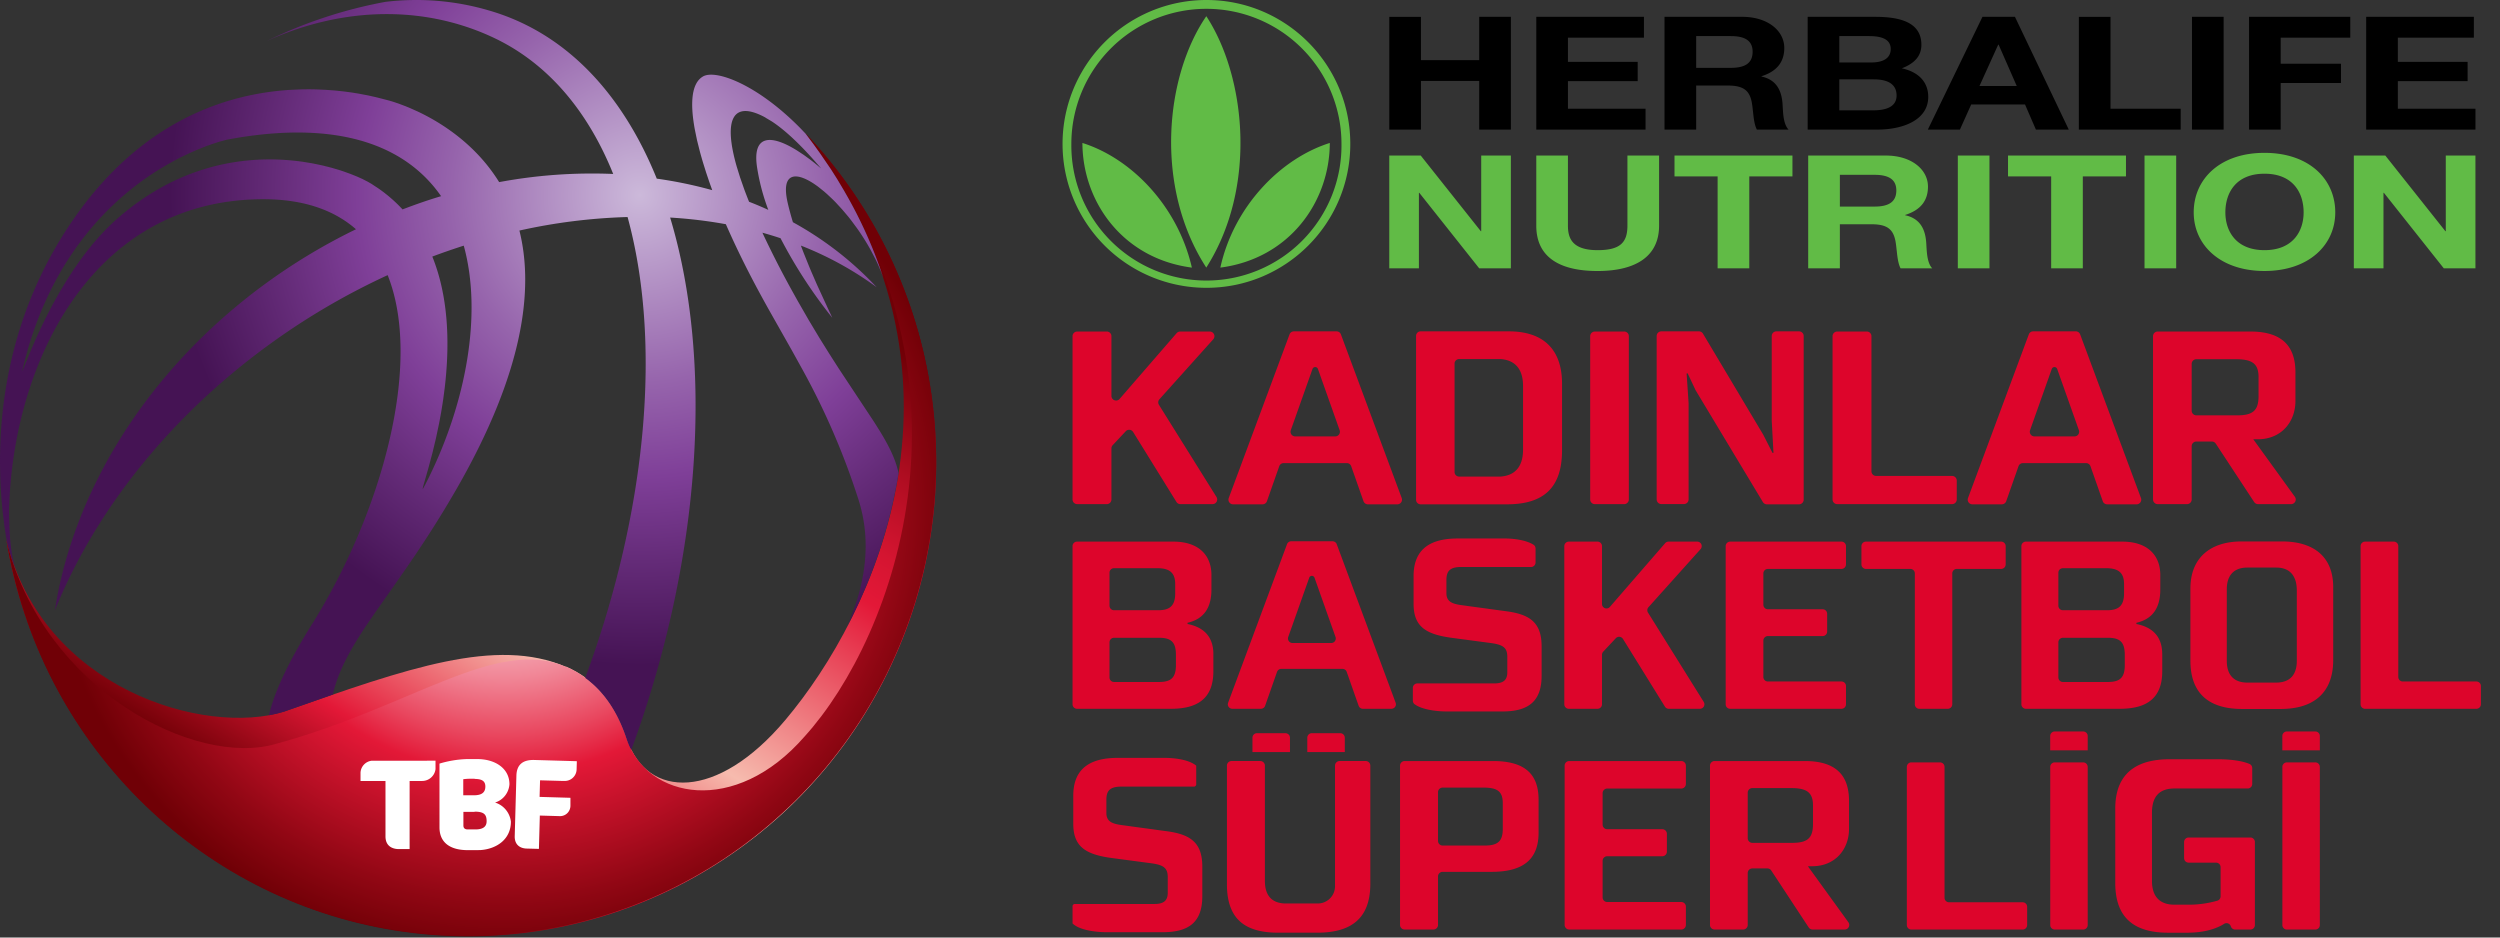 <svg xmlns="http://www.w3.org/2000/svg" width="144" height="54"><rect width="100%" height="100%" fill="#333333" stroke="none"/><defs><radialGradient id="b" cx="50.552%" cy="45.559%" r="53.852%" fx="50.552%" fy="45.559%" gradientTransform="matrix(.864 0 0 1 .069 0)"><stop offset="0%" stop-color="#FFF"/><stop offset="5%" stop-color="#FEF7F8"/><stop offset="14%" stop-color="#FBE0E4"/><stop offset="25%" stop-color="#F7BBC4"/><stop offset="37%" stop-color="#F18898"/><stop offset="50%" stop-color="#E94860"/><stop offset="59%" stop-color="#E31837"/><stop offset="87%" stop-color="#910714"/><stop offset="100%" stop-color="#700006"/></radialGradient><radialGradient id="c" cx="71.069%" cy="26.133%" r="62.394%" fx="71.069%" fy="26.133%" gradientTransform="matrix(.835 0 0 1 .118 0)"><stop offset="0%" stop-color="#CCB9DA"/><stop offset="40%" stop-color="#9664AC"/><stop offset="60%" stop-color="#7F3F98"/><stop offset="78%" stop-color="#642B78"/><stop offset="100%" stop-color="#451354"/></radialGradient><linearGradient id="a" x1="81.995%" x2="28.347%" y1="10.821%" y2="82.467%"><stop offset="7%" stop-color="#700006"/><stop offset="8%" stop-color="#720007"/><stop offset="21%" stop-color="#AF0D21"/><stop offset="31%" stop-color="#D51531"/><stop offset="37%" stop-color="#E31837"/><stop offset="40%" stop-color="#E52944"/><stop offset="65%" stop-color="#F6BBAE"/><stop offset="67%" stop-color="#F4AAA1"/><stop offset="80%" stop-color="#E84155"/><stop offset="85%" stop-color="#E31837"/><stop offset="95%" stop-color="#950816"/><stop offset="100%" stop-color="#700006"/></linearGradient></defs><g fill="none" fill-rule="evenodd"><path fill="url(#a)" fill-rule="nonzero" d="M32.605 38.4c1.593.691 2.807 2.005 3.522 4.211 1.148 3.389 5.176 3.54 9.115-1.147 5.086-6.044 11.81-19.942 1.137-33.792 8.046 8.455 9.854 21.173 4.49 31.584-5.362 10.411-16.696 16.184-28.145 14.337C11.274 51.745 2.273 42.69.369 31.108c2.083 8.584 11.442 11.311 16.011 9.876 7.084-2.494 12.22-4.31 16.225-2.57"/><path fill="url(#b)" fill-rule="nonzero" d="M32.603 38.4c1.592.691 2.806 2.005 3.521 4.211 1.149 3.389 6.208 4.426 10.223-.192 5.22-5.761 10.783-20.895.032-34.763 8.04 8.455 9.846 21.168 4.485 31.576-5.36 10.407-16.688 16.18-28.135 14.34C11.283 51.73 2.28 42.684.366 31.107c2.083 8.584 10.916 13.141 15.567 11.728 7.769-2.118 12.664-6.164 16.67-4.425"/><path fill="url(#c)" fill-rule="nonzero" d="M28.16.602c4.437 1.281 7.69 4.793 9.67 9.688 1.078.15 2.145.371 3.194.663l-.171-.48-.183-.544-.184-.59c-.06-.203-.12-.41-.176-.62l-.16-.637-.131-.636c-.25-1.366-.24-2.618.463-3.036.708-.434 3.1.418 5.61 2.965l.306.32.446.593.38.528.65.952.347.548.406.681.057.102a26.031 26.031 0 011.973 4.251l.217.633-.14-.364a10.986 10.986 0 00-.322-.72l-.274-.523c-.239-.43-.5-.844-.776-1.232l-.335-.453-.171-.217-.347-.41-.349-.38-.173-.177-.345-.325-.17-.149-.33-.265c-1.246-.934-2.181-.896-1.776.893.084.37.19.755.306 1.139a19.284 19.284 0 014.824 3.745 19.227 19.227 0 00-4.366-2.4l.151.396.31.77c.051.125.103.248.155.369l.303.697.645 1.402.245.524a27.916 27.916 0 01-2.98-4.581c-.343-.115-.693-.22-1.045-.319a55.57 55.57 0 001.707 3.342l.327.588.635 1.104.608 1.014.58.93.547.855 2.036 3.076.346.552c.542.89.906 1.643 1.056 2.394a28.878 28.878 0 01-2.985 8.865c1.051-2.351 1.479-4.875.666-7.38a41.874 41.874 0 00-3.163-7.363l-.664-1.2-1.355-2.397c-.8-1.435-1.616-2.978-2.445-4.868a26.671 26.671 0 00-3.21-.384c2.484 8.23 1.855 19.51-2.238 30.665l-.094-.184-.083-.193-.075-.205c-.533-1.646-1.351-2.801-2.4-3.567 3.63-9.84 4.383-19.446 2.438-26.546-2.096.06-4.182.321-6.23.779.84 3.36.255 8.126-3.591 14.832a60.74 60.74 0 01-2.08 3.364l-.644.956-.91 1.309-1.095 1.557-.49.718c-.938 1.402-1.62 2.63-1.94 3.992l-2.788.974c-.292.09-.59.163-.89.216.286-1.223 1.015-2.924 2.575-5.393 3.941-6.38 6.292-14.879 4.264-19.957a40.163 40.163 0 00-6.96 4.099C9.593 24.186 5.406 29.59 3.16 35.16c1.07-6.881 5.31-13.822 12.08-18.785a34.157 34.157 0 015.264-3.17c-1.249-1.094-2.996-1.73-5.334-1.73C5.204 11.48.686 21.05.518 29.505l.022.785c.029.75.105 1.755.363 2.508a12.907 12.907 0 01-.512-1.62l-.044-.257-.085-.56-.115-.947-.064-.698-.048-.746-.017-.39-.017-.813c-.027-3.891.77-9.099 4.18-14.066 3.928-5.713 8.808-7.288 12.514-7.524l.624-.028c.305-.008.601-.007.887 0l.555.025.525.039.49.051.455.06.416.067.547.104.447.099.757.194.241.072.323.108.394.149.22.09.48.214c1.423.672 3.366 1.92 4.695 4.069a29.111 29.111 0 016.569-.47c-1.447-3.593-3.722-6.326-6.802-7.807-3.833-1.841-8.543-1.948-13.175.161a26.416 26.416 0 016.85-2.266 14.82 14.82 0 015.967.494zM26.711 14.15c-.605.194-1.208.403-1.81.628.916 2.265.992 4.852.76 7.143l-.043.4-.093.705-.107.677-.119.647-.19.901-.193.807-.241.903-.31 1.082-.02.094.001.015c.002.006.007.005.015-.004l.015-.02.111-.203.205-.406c2.149-4.357 3.104-9.437 2.02-13.37zm-12.61-6.28l-.39.061-.625.11-.463.125-.411.133-.332.119-.573.229-.427.189-.458.22-.24.123-.245.132-.251.14-.519.308-.2.126c-2.62 1.678-5.8 4.773-7.39 10.33l-.123.445-.163.658-.007.06h.003l.005-.007.51-1.246.305-.699.242-.524.272-.562.303-.592.081-.152.083-.153.349-.623.38-.633.41-.636.273-.395c.65-.918 1.396-1.804 2.24-2.548 3.648-3.212 7.531-3.68 10.427-3.326l.24.031.587.096.555.115.519.13.48.141.114.037.11.037.418.15.373.15.324.146.274.14.222.127.09.059.31.204c.51.352.981.76 1.404 1.217.737-.285 1.476-.54 2.219-.763-1.913-2.753-5.501-4.285-11.306-3.428zm28.337 1.734l.194.625.235.672c.086.232.179.472.278.72.377.145.745.301 1.11.468a12.215 12.215 0 01-.644-2.425c-.303-1.948.83-1.909 2.291-1l.389.255.398.291.202.157.406.335c-.917-1.08-1.928-2.115-2.855-2.717l-.344-.204v-.006c-1.923-1.048-2.436.131-1.66 2.83z"/><path fill="#FFF" fill-rule="nonzero" d="M27.486 43.722c1.024 0 1.858.527 1.858 1.452-.034.491-.364.91-.829 1.053.492.15.85.581.913 1.098 0 1.019-.817 1.565-1.726 1.637l-.221.006h-.542c-1.016 0-1.625-.439-1.625-1.311v-3.674a6.194 6.194 0 011.557-.26h.615zm-2.4.094v.488a.778.778 0 01-.775.68h-.717v3.924h-.607c-.417 0-.783-.192-.783-.733v-3.19h-1.438v-.489a.732.732 0 01.639-.678l3.681-.002zm5.702-.041l2.438.07-.014.495a.68.68 0 01-.747.639l-.003.005-1.355-.038-.027.955 1.777.052v.436a.61.61 0 01-.175.445.593.593 0 01-.44.175l-1.148-.033-.052 1.92-.674-.018c-.439 0-.734-.245-.72-.717l.097-3.49c.019-.63.371-.916 1.043-.896zm-3.451 2.976v.011h-.645v.79c0 .149.087.223.25.223h.444c.468 0 .644-.184.644-.475 0-.406-.176-.549-.693-.549zm.01-1.895h-.319c-.115.002-.23.012-.344.027v.925h.615c.469 0 .658-.179.658-.505 0-.327-.22-.437-.62-.437l.01-.01z"/><path fill="#DD052B" d="M127.78 43.733c.633 0 1.343.077 1.795.272.095.04.153.134.153.237v.915a.26.26 0 01-.26.26h-4.22c-.863 0-1.294.459-1.294 1.39v3.94c0 .89.445 1.363 1.294 1.363h.89a5.94 5.94 0 001.58-.23.26.26 0 00.188-.249v-1.683a.26.26 0 00-.26-.26h-1.582a.26.26 0 01-.26-.26v-.927a.26.26 0 01.26-.26h3.558a.26.26 0 01.26.26v4.782a.26.26 0 01-.26.26h-.877a.26.26 0 01-.246-.176l-.006-.019a.26.26 0 00-.387-.132c-.466.292-1.162.508-2.12.508h-1.1c-1.906 0-3.047-.807-3.047-2.867v-4.285c0-1.908 1.085-2.605 2.338-2.787l.14-.018c.07-.008.14-.014.211-.02l.142-.008c.024 0 .048-.002.071-.003l.143-.003h2.897zm-55.187.103c.146 0 .265.119.265.265v6.635c0 .842.393 1.305 1.22 1.305h1.825a.994.994 0 00.994-.994V44.1c0-.146.119-.265.265-.265h1.504c.146 0 .265.119.265.265v6.804c0 2.033-1.137 2.819-3.058 2.819H73.63c-1.879 0-2.959-.744-2.959-2.791V44.1c0-.146.119-.265.265-.265h1.658zm-5.5-.182c.561 0 1.39.098 1.81.449v1.073c0 .074-.06.133-.133.133h-4.187c-.63 0-.855.224-.855.743v.785c0 .43.277.574.654.65l.105.02.11.016 2.58.352c1.431.183 2.076.687 2.076 2.048v1.697c0 1.444-.715 2.075-2.271 2.075h-3.24l-.149-.002-.162-.007c-.562-.032-1.302-.156-1.653-.495v-.99c0-.073.06-.132.133-.132h4.594c.589 0 .757-.253.757-.645v-.898c0-.519-.224-.701-.94-.8l-2.314-.308-.185-.027c-1.384-.223-2.003-.7-2.003-1.95v-1.6c0-1.247.603-2.187 2.553-2.187h2.72zm66.269.26a.26.26 0 01.26.26v9.11a.26.26 0 01-.26.259h-1.638a.26.26 0 01-.26-.26v-9.11a.26.26 0 01.26-.26h1.638zm-13.37 0a.26.26 0 01.26.26v9.11a.26.26 0 01-.26.259h-1.638a.26.26 0 01-.26-.26v-9.11a.26.26 0 01.26-.26h1.638zm-8.247 0a.26.26 0 01.26.26v7.537c0 .143.116.26.26.26h4.24a.26.26 0 01.259.259v1.053a.26.26 0 01-.26.26h-6.41a.26.26 0 01-.26-.26v-9.11a.26.26 0 01.26-.26h1.65zm-14.903-.078c.146 0 .265.119.265.265v1.055a.265.265 0 01-.265.265h-4.266a.265.265 0 00-.265.265v1.812c0 .147.118.265.265.265h3.172c.147 0 .265.119.265.265v1.027a.265.265 0 01-.265.265h-3.172a.264.264 0 00-.265.265v2.106c0 .147.118.265.265.265h4.266c.146 0 .265.12.265.265v1.055a.265.265 0 01-.265.265h-6.454a.265.265 0 01-.265-.265v-9.175c0-.146.119-.265.265-.265h6.454zm-10.843 0c1.81 0 2.623.73 2.623 2.23v1.894c0 1.542-.884 2.258-2.707 2.258h-2.82a.264.264 0 00-.265.265v2.793c0 .147-.12.265-.266.265h-1.657a.265.265 0 01-.265-.265v-9.175c0-.146.119-.265.265-.265h5.092zm17.966 0c1.893 0 2.539.926 2.539 2.3v1.6c0 1.205-.814 2.159-2.118 2.159h-.252l2.333 3.226a.265.265 0 01-.216.42h-1.848a.266.266 0 01-.222-.12l-2.157-3.28a.264.264 0 00-.221-.12h-.868a.266.266 0 00-.266.265v2.99a.265.265 0 01-.264.265H98.76a.265.265 0 01-.265-.265v-9.175c0-.146.118-.265.265-.265h5.204zm-18.527 1.53h-2.343a.264.264 0 00-.265.264v2.808c0 .146.118.265.265.265h2.441c.8 0 1.024-.309 1.024-.968v-1.458c0-.674-.28-.912-1.122-.912zm17.714.027h-2.217a.266.266 0 00-.266.265v2.625c0 .147.12.265.266.265h2.301c.884 0 1.192-.28 1.192-1.08v-1.08c0-.77-.392-.995-1.276-.995zm-29.11-3.16a.26.26 0 01.26.26v.825h-2.16v-.826a.26.26 0 01.259-.26h1.64zm3.158 0a.26.26 0 01.26.26v.825H75.3v-.826a.26.26 0 01.259-.26h1.64zm56.162-.1a.26.26 0 01.26.26v.826h-2.16v-.826a.26.26 0 01.259-.26h1.64zm-13.37 0a.26.26 0 01.26.26v.826h-2.16v-.826a.26.26 0 01.259-.26h1.64zM86.654 31.016c.507 0 1.235.082 1.676.36.075.047.118.13.118.22v.803a.26.26 0 01-.26.26h-4.025c-.626 0-.849.222-.849.737v.78c0 .445.3.58.7.654l.107.018.167.023 2.449.334c1.42.18 2.06.682 2.06 2.031v1.684c0 1.433-.71 2.06-2.255 2.06h-3.214c-.513 0-1.382-.083-1.842-.413a.261.261 0 01-.106-.211v-.731a.26.26 0 01.26-.26h4.429c.585 0 .752-.25.752-.64v-.89c0-.515-.223-.696-.933-.794l-2.296-.306c-1.502-.208-2.17-.667-2.17-1.962v-1.586c0-1.238.598-2.17 2.532-2.17h2.7zm44.795.171c1.747 0 2.944.82 2.944 2.634v4.194c0 1.921-1.157 2.822-3.025 2.822h-2.217c-1.882 0-2.984-.86-2.984-2.782v-4.153c0-1.814 1.196-2.715 2.944-2.715h2.338zm-9.214.01c1.43 0 2.167.747 2.198 1.861v.894c0 1.068-.445 1.676-1.298 1.901l-.079.02v.07c1.027.202 1.463.812 1.487 1.663l.002.076v.988c0 1.528-.876 2.046-2.025 2.14l-.139.01c-.07.003-.141.005-.213.006h-5.476a.26.26 0 01-.258-.227l-.002-.032v-9.11c0-.132.1-.242.228-.258l.032-.002h5.543zm-54.654 0c1.43 0 2.167.747 2.198 1.861v.894c0 1.068-.446 1.676-1.299 1.901l-.078.02v.07c1.026.202 1.463.812 1.488 1.663v1.064c0 1.528-.876 2.046-2.024 2.14l-.14.01c-.07.003-.14.005-.213.006h-5.475a.26.26 0 01-.258-.227l-.002-.032v-9.11c0-.132.1-.242.227-.258l.033-.002h5.543zm70.3 0a.26.26 0 01.26.26v7.537c0 .144.116.26.259.26h4.24a.26.26 0 01.26.26v1.053a.26.26 0 01-.26.26h-6.41a.26.26 0 01-.26-.26v-9.11a.26.26 0 01.26-.26h1.651zm-22.614 0a.26.26 0 01.26.26v1.053a.26.26 0 01-.26.26h-2.556a.26.26 0 00-.26.26v7.537a.26.26 0 01-.26.26h-1.637a.26.26 0 01-.26-.26V33.03a.259.259 0 00-.259-.26h-2.556a.26.26 0 01-.26-.26v-1.053a.26.26 0 01.26-.26h7.788zm-9.197 0a.26.26 0 01.259.26v1.054a.26.26 0 01-.26.259h-4.24a.26.26 0 00-.259.26v1.804c0 .143.116.26.26.26h3.154a.26.26 0 01.26.259v1.026a.26.26 0 01-.26.259h-3.155a.26.26 0 00-.259.26v2.096c0 .144.116.26.26.26h4.24a.26.26 0 01.259.26v1.053a.26.26 0 01-.26.26h-6.41a.26.26 0 01-.26-.26v-9.11a.26.26 0 01.26-.26h6.41zm-14.055 0a.26.26 0 01.26.26v3.33c0 .24.298.352.455.17l3.182-3.67a.261.261 0 01.197-.09h1.651a.26.26 0 01.193.433l-3.002 3.346a.259.259 0 00-.026.311l3.21 5.143a.259.259 0 01-.22.396H96.12a.258.258 0 01-.22-.123l-2.418-3.902a.26.26 0 00-.41-.04l-.727.776a.26.26 0 00-.07.178v2.852a.26.26 0 01-.26.26h-1.651a.26.26 0 01-.26-.26v-9.11a.26.26 0 01.26-.26h1.651zm-15.262-.02c.096 0 .184.053.229.136l.014.033 3.393 9.13a.26.26 0 01-.21.348l-.033.002h-1.644a.259.259 0 01-.23-.14l-.015-.033-.686-1.952a.26.26 0 00-.208-.172l-.036-.002h-3.525a.259.259 0 00-.23.14l-.015.034-.686 1.952a.257.257 0 01-.208.17l-.037.003h-1.643a.259.259 0 01-.253-.318l.01-.032 3.392-9.13a.261.261 0 01.208-.167l.036-.002h2.377zm54.36 1.515h-1.666c-.82 0-1.183.498-1.183 1.25v4.126c0 .78.376 1.25 1.196 1.25h1.64c.82 0 1.196-.47 1.196-1.25V34.01c0-.794-.363-1.318-1.183-1.318zm-9.635 4.046l-2.657-.001a.26.26 0 00-.257.227l-.002.032v2.026a.26.26 0 00.227.258l.032.002h2.593c.647 0 .954-.209.973-.903v-.669c0-.727-.285-.96-.91-.973zm-54.655 0l-2.656-.001a.26.26 0 00-.258.227l-.002.032v2.026a.26.26 0 00.227.258l.033.002h2.593c.646 0 .954-.209.973-.903v-.669c0-.727-.286-.96-.91-.973zm8.74-3.569a.166.166 0 00-.14.08l-.011.027-1.21 3.415a.26.26 0 00.212.344l.033.002h2.235a.259.259 0 00.253-.314l-.009-.032-1.21-3.415a.159.159 0 00-.124-.104l-.028-.003zm45.753-.44h-2.495a.258.258 0 00-.257.226l-.002.032v1.902a.26.26 0 00.227.258l.032.002h2.552c.605 0 .95-.208.972-.903l.001-.07v-.53c0-.618-.286-.899-.959-.917h-.07zm-54.654 0h-2.495a.259.259 0 00-.258.226l-.002.032v1.902a.26.26 0 00.227.258l.033.002h2.55c.607 0 .952-.208.974-.903l.001-.07v-.53c0-.618-.286-.899-.959-.917h-.07zm10.323-13.643c.1 0 .19.055.236.14l.015.034 3.503 9.428a.268.268 0 01-.217.359l-.034.002H78.79a.268.268 0 01-.238-.145l-.015-.034-.708-2.016a.268.268 0 00-.216-.177l-.037-.002h-3.64c-.1 0-.192.057-.237.144l-.015.035-.708 2.016a.266.266 0 01-.215.176l-.038.003h-1.697a.268.268 0 01-.261-.329l.01-.032 3.503-9.428a.27.27 0 01.214-.172l.037-.002h2.455zm42.58 0c.1 0 .19.055.236.14l.016.034 3.503 9.428a.269.269 0 01-.217.359l-.034.002h-1.698a.27.27 0 01-.238-.145l-.014-.034-.708-2.016a.271.271 0 00-.216-.177l-.037-.002h-3.64c-.1 0-.192.057-.237.144l-.015.035-.708 2.016a.268.268 0 01-.216.176l-.037.003h-1.697a.268.268 0 01-.261-.329l.01-.032 3.503-9.428a.268.268 0 01.214-.172l.037-.002h2.455zm-21.705 0a.27.27 0 01.23.13l3.477 5.83.528 1.041h.057l-.1-1.854v-4.879c0-.148.12-.268.268-.268h1.304c.148 0 .268.12.268.268v9.427c0 .148-.12.268-.268.268h-1.852a.27.27 0 01-.23-.13l-3.868-6.429-.013-.024-.454-.965-.058.014.115 1.711v5.54c0 .148-.12.268-.268.268h-1.304a.268.268 0 01-.268-.268v-9.412c0-.148.12-.268.268-.268h2.168zm-10.953 0c1.996 0 3.032 1.043 3.066 2.912l.001.097v3.844c0 2.225-1.13 3.082-3.086 3.11h-5.061a.263.263 0 01-.26-.228l-.001-.033v-9.441c0-.133.1-.243.228-.26l.033-.001h5.08zm42.71.01c1.94 0 2.601.949 2.601 2.357v1.637c0 1.236-.833 2.213-2.17 2.213h-.258l2.394 3.31a.268.268 0 01-.218.425h-1.902a.27.27 0 01-.224-.12l-2.212-3.365a.268.268 0 00-.224-.12h-.894a.267.267 0 00-.269.267v3.07c0 .148-.12.268-.267.268h-1.691a.269.269 0 01-.269-.268v-9.406c0-.148.12-.267.269-.267h5.335zm-36.063 0c.148 0 .268.12.268.268v9.406c0 .148-.12.268-.268.268h-1.69a.268.268 0 01-.269-.268v-9.406c0-.148.12-.267.268-.267h1.691zm-29.802 0c.147 0 .267.12.267.268v3.44c0 .247.309.362.47.175l3.286-3.79a.267.267 0 01.203-.092h1.705c.232 0 .354.274.2.447l-3.1 3.454a.268.268 0 00-.028.32l3.316 5.31a.269.269 0 01-.228.41H67.99a.268.268 0 01-.228-.127l-2.495-4.029a.269.269 0 00-.424-.042l-.751.802a.267.267 0 00-.073.184v2.944c0 .148-.12.268-.267.268h-1.706a.268.268 0 01-.268-.268v-9.406c0-.148.12-.267.268-.267h1.706zm43.776 0c.148 0 .268.12.268.268v7.783c0 .148.12.268.268.268h4.378c.148 0 .268.12.268.268v1.087c0 .148-.12.268-.268.268h-6.619a.268.268 0 01-.268-.268v-9.406c0-.148.12-.267.268-.267h1.705zm-21.085 1.587h-2.399c-.133 0-.243.1-.26.228l-.001.033v6.246c0 .133.1.242.228.259l.033.002h2.4c.815-.065 1.257-.558 1.283-1.47l.001-.086v-3.656c0-.938-.417-1.457-1.21-1.549l-.075-.007zm-10.686.46a.167.167 0 00-.145.083l-.012.027-1.25 3.527a.269.269 0 00.22.355l.034.002h2.307a.268.268 0 00.262-.325l-.01-.033-1.25-3.526a.162.162 0 00-.13-.108l-.026-.002zm42.58 0a.166.166 0 00-.144.083l-.012.027-1.25 3.527a.269.269 0 00.22.355l.033.002h2.308a.268.268 0 00.262-.325l-.01-.033-1.25-3.526a.163.163 0 00-.127-.107l-.03-.003zm10.447-.452h-2.274a.268.268 0 00-.269.268v2.697c0 .148.12.268.269.268h2.36c.905 0 1.222-.288 1.222-1.107v-1.106c0-.79-.403-1.02-1.308-1.02z"/><path fill="#61BB46" d="M69.492 0c4.574 0 8.285 3.714 8.285 8.291s-3.71 8.287-8.285 8.287a8.289 8.289 0 110-16.578zm0 .508a7.778 7.778 0 00-7.782 7.783 7.78 7.78 0 1015.559 0A7.78 7.78 0 0069.492.508zm-.008.425c2.258 3.44 2.964 9.825-.002 14.48-3.016-4.655-2.365-11.04.002-14.48zm-7.137 7.301c2.83.891 5.498 3.65 6.305 7.18-3.977-.517-6.296-3.786-6.305-7.18zm14.25 0c-.008 3.394-2.328 6.663-6.305 7.18.775-3.53 3.476-6.289 6.305-7.18z"/><path fill="#000" d="M81.846.969v2.493h3.357V.969h1.824v6.495h-1.824V4.663h-3.357v2.801h-1.823V.97h1.823zm12.845 0V2.17h-4.378v1.392h4.018v1.11h-4.018v1.592h4.471v1.2H88.49V.969h6.201zm5.657 0c1.486 0 2.427.81 2.427 1.793 0 .739-.36 1.3-1.224 1.599l-.089.03v.017c.895.19 1.15.855 1.208 1.52l.009.132.013.23.011.167c.027.341.087.714.268.95l.048.057h-1.824c-.111-.218-.16-.498-.195-.79l-.05-.444a5.203 5.203 0 00-.045-.322c-.124-.66-.443-.962-1.298-.98l-.084-.001H97.7v2.537h-1.824V.969h4.472zm3.774 0h3.902l.183.002.179.005.087.005.171.012c1.233.101 2.028.542 2.028 1.587 0 .645-.394 1.073-1.127 1.355 1.023.226 1.522.837 1.522 1.646 0 1.295-1.376 1.862-2.844 1.883h-4.101V.97zm17.444 0v5.294h4.042v1.201h-5.866V.97h1.824zm13.81 0V2.17h-4.008v1.5h3.473v1.11h-3.473v2.684h-1.823V.969h5.83zm7.118 0V2.17h-4.378v1.392h4.018v1.11h-4.018v1.591h4.471v1.201h-6.295V.969h6.202zm-26.433 0l3.1 6.495h-1.893l-.627-1.446h-3.1l-.65 1.446h-1.847L114.19.969h1.87zm12.02 0v6.495h-1.823V.969h1.823zm-20.15 3.602h-1.986v1.784h1.951c.709 0 1.347-.182 1.347-.855 0-.644-.49-.912-1.239-.928h-.073zm7.189-2h-.023l-1.08 2.383h2.148L115.12 2.57zm-15.423-.492H97.7v1.829h1.997c.825 0 1.254-.274 1.254-.928 0-.607-.402-.883-1.175-.9h-.079zm7.955 0h-1.707v1.519h1.846c.651 0 1.115-.228 1.115-.773 0-.57-.528-.726-1.129-.744l-.125-.002z"/><path fill="#61BB46" d="M88.49 8.96h1.823v4.083l.003.088.002.044.008.088c.065.61.404 1.146 1.694 1.146 1.301 0 1.72-.437 1.72-1.41v-4.04h1.823V13c0 1.755-1.324 2.61-3.543 2.61-2.241 0-3.53-.836-3.53-2.61V8.96zm41.945-.156c2.554 0 4.076 1.501 4.076 3.43 0 1.875-1.522 3.375-4.076 3.375-2.555 0-4.077-1.5-4.077-3.375 0-1.929 1.522-3.43 4.077-3.43zm-48.6.156l3.46 4.357h.023V8.96h1.708v6.495h-1.824l-3.45-4.349h-.023v4.349h-1.707V8.96h1.812zm21.41 0v1.2h-2.486v5.295h-1.824V10.16h-2.484v-1.2h6.793zm5.379 0c1.487 0 2.427.81 2.427 1.791 0 .765-.383 1.338-1.313 1.629v.019c.895.19 1.15.854 1.208 1.518l.005.064.017.3.012.166c.03.37.096.778.315 1.008h-1.823c-.112-.218-.16-.499-.196-.792l-.05-.442a4.54 4.54 0 00-.045-.322c-.128-.682-.464-.982-1.382-.982h-1.823v2.538h-1.824V8.96h4.472zm5.969 0v6.495h-1.823V8.96h1.823zm7.863 0v1.2h-2.486v5.295h-1.823V10.16h-2.485v-1.2h6.794zm2.892 0v6.495h-1.824V8.96h1.824zm12.046 0l3.46 4.357h.023V8.96h1.708v6.495h-1.823l-3.45-4.349h-.024v4.349h-1.707V8.96h1.813zm-6.96 1.046c-1.637 0-2.253 1.092-2.253 2.228 0 1.083.616 2.175 2.254 2.175 1.637 0 2.253-1.092 2.253-2.175 0-1.136-.616-2.228-2.253-2.228zm-22.46.063h-1.998v1.83h1.998c.824 0 1.254-.274 1.254-.929 0-.628-.43-.9-1.254-.9z"/></g></svg>